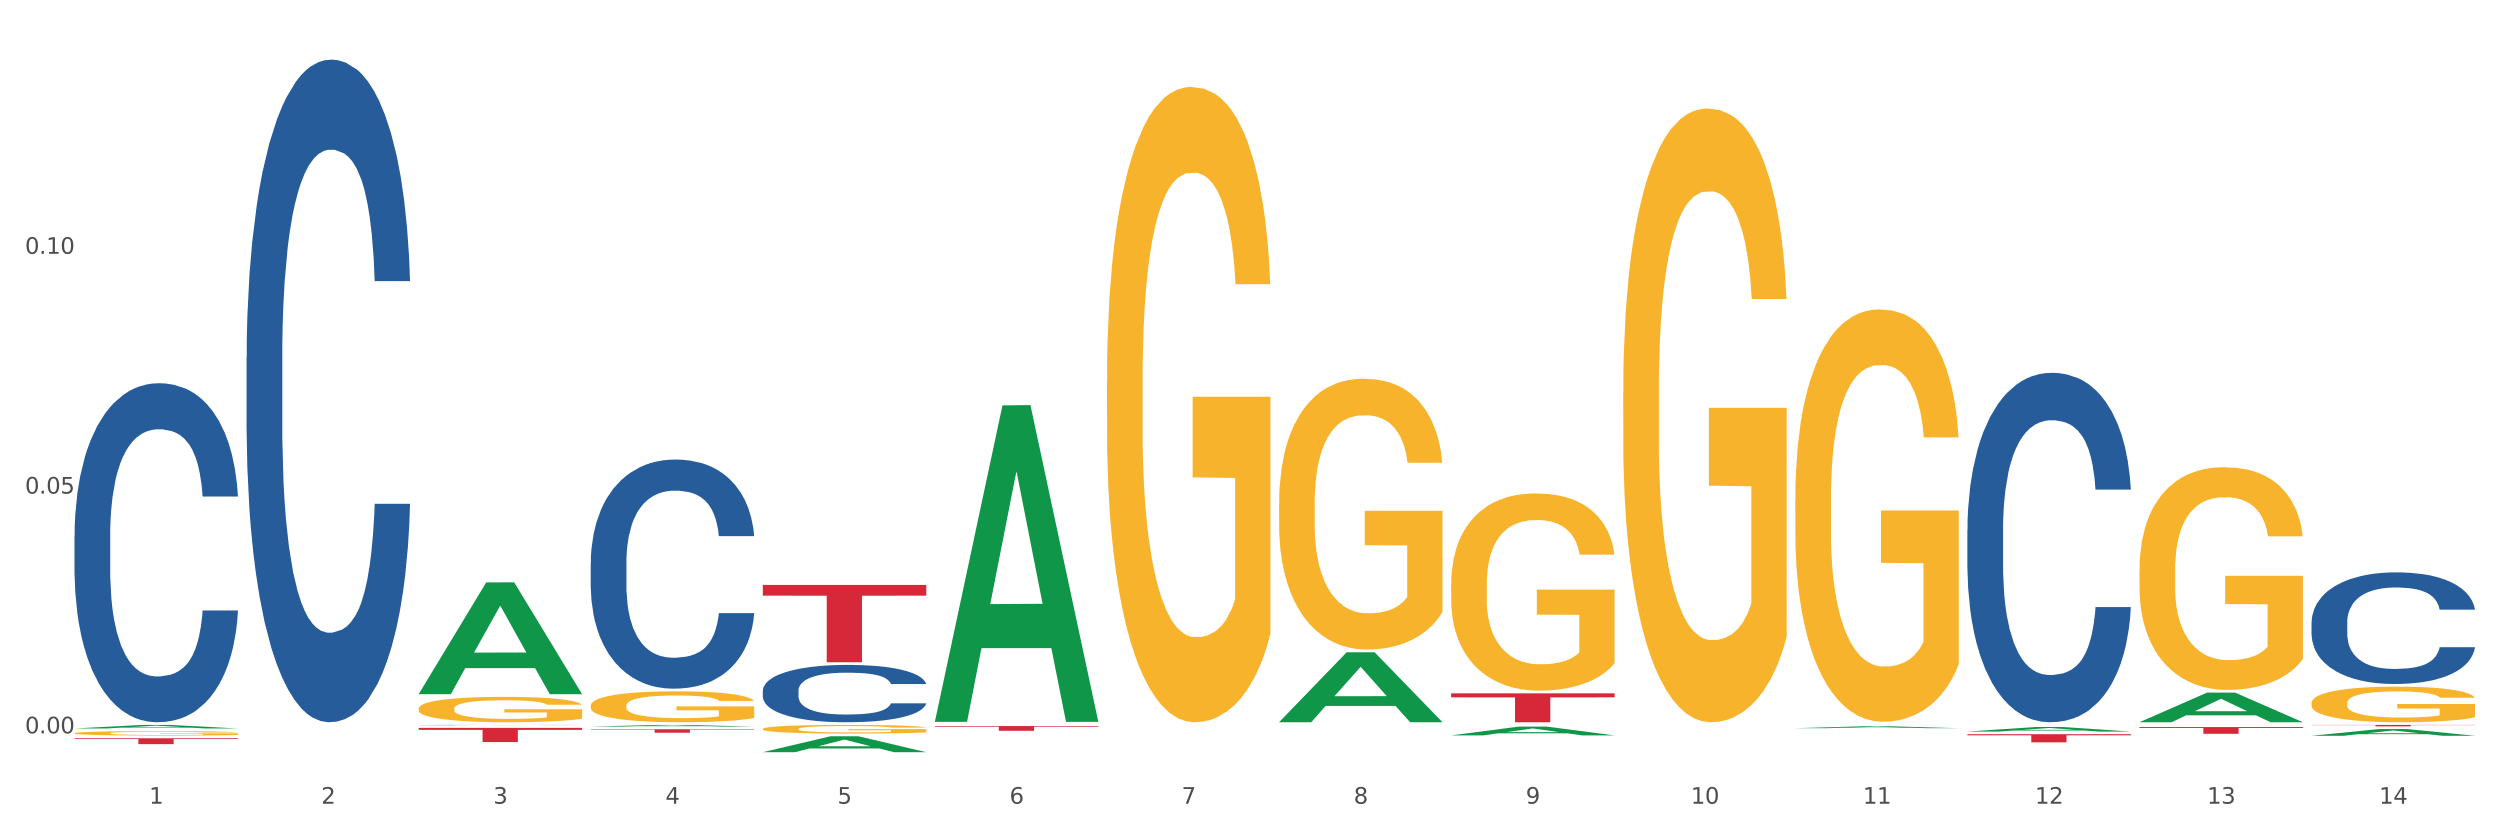 <?xml version="1.0" encoding="utf-8" standalone="no"?>
<!DOCTYPE svg PUBLIC "-//W3C//DTD SVG 1.1//EN"
  "http://www.w3.org/Graphics/SVG/1.1/DTD/svg11.dtd">
<svg xmlns:xlink="http://www.w3.org/1999/xlink" width="1080pt" height="360pt" viewBox="0 0 1080 360" xmlns="http://www.w3.org/2000/svg" version="1.1">
 <rect x="0" y="0" width="1080" height="360" fill="#333333" stroke="none"/>
 <defs>
  <style type="text/css">*{stroke-linejoin: round; stroke-linecap: butt}</style>
 </defs>
 <g id="figure_1">
  <g id="patch_1">
   <path d="M 0 360 
L 1080 360 
L 1080 0 
L 0 0 
z
" style="fill: #ffffff; stroke: #ffffff; stroke-linejoin: miter"/>
  </g>
  <g id="axes_1">
   <g id="matplotlib.axis_1">
    <g id="xtick_1">
     <g id="text_1">
      <!-- 1 -->
      <g style="fill: #4d4d4d" transform="translate(64.432 347.204) scale(0.096 -0.096)">
       <defs>
        <path id="DejaVuSans-31" d="M 794 531 
L 1825 531 
L 1825 4091 
L 703 3866 
L 703 4441 
L 1819 4666 
L 2450 4666 
L 2450 531 
L 3481 531 
L 3481 0 
L 794 0 
L 794 531 
z
" transform="scale(0.016)"/>
       </defs>
       <use xlink:href="#DejaVuSans-31"/>
      </g>
     </g>
    </g>
    <g id="xtick_2">
     <g id="text_2">
      <!-- 2 -->
      <g style="fill: #4d4d4d" transform="translate(138.771 347.204) scale(0.096 -0.096)">
       <defs>
        <path id="DejaVuSans-32" d="M 1228 531 
L 3431 531 
L 3431 0 
L 469 0 
L 469 531 
Q 828 903 1448 1529 
Q 2069 2156 2228 2338 
Q 2531 2678 2651 2914 
Q 2772 3150 2772 3378 
Q 2772 3750 2511 3984 
Q 2250 4219 1831 4219 
Q 1534 4219 1204 4116 
Q 875 4013 500 3803 
L 500 4441 
Q 881 4594 1212 4672 
Q 1544 4750 1819 4750 
Q 2544 4750 2975 4387 
Q 3406 4025 3406 3419 
Q 3406 3131 3298 2873 
Q 3191 2616 2906 2266 
Q 2828 2175 2409 1742 
Q 1991 1309 1228 531 
z
" transform="scale(0.016)"/>
       </defs>
       <use xlink:href="#DejaVuSans-32"/>
      </g>
     </g>
    </g>
    <g id="xtick_3">
     <g id="text_3">
      <!-- 3 -->
      <g style="fill: #4d4d4d" transform="translate(213.109 347.204) scale(0.096 -0.096)">
       <defs>
        <path id="DejaVuSans-33" d="M 2597 2516 
Q 3050 2419 3304 2112 
Q 3559 1806 3559 1356 
Q 3559 666 3084 287 
Q 2609 -91 1734 -91 
Q 1441 -91 1130 -33 
Q 819 25 488 141 
L 488 750 
Q 750 597 1062 519 
Q 1375 441 1716 441 
Q 2309 441 2620 675 
Q 2931 909 2931 1356 
Q 2931 1769 2642 2001 
Q 2353 2234 1838 2234 
L 1294 2234 
L 1294 2753 
L 1863 2753 
Q 2328 2753 2575 2939 
Q 2822 3125 2822 3475 
Q 2822 3834 2567 4026 
Q 2313 4219 1838 4219 
Q 1578 4219 1281 4162 
Q 984 4106 628 3988 
L 628 4550 
Q 988 4650 1302 4700 
Q 1616 4750 1894 4750 
Q 2613 4750 3031 4423 
Q 3450 4097 3450 3541 
Q 3450 3153 3228 2886 
Q 3006 2619 2597 2516 
z
" transform="scale(0.016)"/>
       </defs>
       <use xlink:href="#DejaVuSans-33"/>
      </g>
     </g>
    </g>
    <g id="xtick_4">
     <g id="text_4">
      <!-- 4 -->
      <g style="fill: #4d4d4d" transform="translate(287.448 347.204) scale(0.096 -0.096)">
       <defs>
        <path id="DejaVuSans-34" d="M 2419 4116 
L 825 1625 
L 2419 1625 
L 2419 4116 
z
M 2253 4666 
L 3047 4666 
L 3047 1625 
L 3713 1625 
L 3713 1100 
L 3047 1100 
L 3047 0 
L 2419 0 
L 2419 1100 
L 313 1100 
L 313 1709 
L 2253 4666 
z
" transform="scale(0.016)"/>
       </defs>
       <use xlink:href="#DejaVuSans-34"/>
      </g>
     </g>
    </g>
    <g id="xtick_5">
     <g id="text_5">
      <!-- 5 -->
      <g style="fill: #4d4d4d" transform="translate(361.787 347.204) scale(0.096 -0.096)">
       <defs>
        <path id="DejaVuSans-35" d="M 691 4666 
L 3169 4666 
L 3169 4134 
L 1269 4134 
L 1269 2991 
Q 1406 3038 1543 3061 
Q 1681 3084 1819 3084 
Q 2600 3084 3056 2656 
Q 3513 2228 3513 1497 
Q 3513 744 3044 326 
Q 2575 -91 1722 -91 
Q 1428 -91 1123 -41 
Q 819 9 494 109 
L 494 744 
Q 775 591 1075 516 
Q 1375 441 1709 441 
Q 2250 441 2565 725 
Q 2881 1009 2881 1497 
Q 2881 1984 2565 2268 
Q 2250 2553 1709 2553 
Q 1456 2553 1204 2497 
Q 953 2441 691 2322 
L 691 4666 
z
" transform="scale(0.016)"/>
       </defs>
       <use xlink:href="#DejaVuSans-35"/>
      </g>
     </g>
    </g>
    <g id="xtick_6">
     <g id="text_6">
      <!-- 6 -->
      <g style="fill: #4d4d4d" transform="translate(436.125 347.204) scale(0.096 -0.096)">
       <defs>
        <path id="DejaVuSans-36" d="M 2113 2584 
Q 1688 2584 1439 2293 
Q 1191 2003 1191 1497 
Q 1191 994 1439 701 
Q 1688 409 2113 409 
Q 2538 409 2786 701 
Q 3034 994 3034 1497 
Q 3034 2003 2786 2293 
Q 2538 2584 2113 2584 
z
M 3366 4563 
L 3366 3988 
Q 3128 4100 2886 4159 
Q 2644 4219 2406 4219 
Q 1781 4219 1451 3797 
Q 1122 3375 1075 2522 
Q 1259 2794 1537 2939 
Q 1816 3084 2150 3084 
Q 2853 3084 3261 2657 
Q 3669 2231 3669 1497 
Q 3669 778 3244 343 
Q 2819 -91 2113 -91 
Q 1303 -91 875 529 
Q 447 1150 447 2328 
Q 447 3434 972 4092 
Q 1497 4750 2381 4750 
Q 2619 4750 2861 4703 
Q 3103 4656 3366 4563 
z
" transform="scale(0.016)"/>
       </defs>
       <use xlink:href="#DejaVuSans-36"/>
      </g>
     </g>
    </g>
    <g id="xtick_7">
     <g id="text_7">
      <!-- 7 -->
      <g style="fill: #4d4d4d" transform="translate(510.464 347.204) scale(0.096 -0.096)">
       <defs>
        <path id="DejaVuSans-37" d="M 525 4666 
L 3525 4666 
L 3525 4397 
L 1831 0 
L 1172 0 
L 2766 4134 
L 525 4134 
L 525 4666 
z
" transform="scale(0.016)"/>
       </defs>
       <use xlink:href="#DejaVuSans-37"/>
      </g>
     </g>
    </g>
    <g id="xtick_8">
     <g id="text_8">
      <!-- 8 -->
      <g style="fill: #4d4d4d" transform="translate(584.803 347.204) scale(0.096 -0.096)">
       <defs>
        <path id="DejaVuSans-38" d="M 2034 2216 
Q 1584 2216 1326 1975 
Q 1069 1734 1069 1313 
Q 1069 891 1326 650 
Q 1584 409 2034 409 
Q 2484 409 2743 651 
Q 3003 894 3003 1313 
Q 3003 1734 2745 1975 
Q 2488 2216 2034 2216 
z
M 1403 2484 
Q 997 2584 770 2862 
Q 544 3141 544 3541 
Q 544 4100 942 4425 
Q 1341 4750 2034 4750 
Q 2731 4750 3128 4425 
Q 3525 4100 3525 3541 
Q 3525 3141 3298 2862 
Q 3072 2584 2669 2484 
Q 3125 2378 3379 2068 
Q 3634 1759 3634 1313 
Q 3634 634 3220 271 
Q 2806 -91 2034 -91 
Q 1263 -91 848 271 
Q 434 634 434 1313 
Q 434 1759 690 2068 
Q 947 2378 1403 2484 
z
M 1172 3481 
Q 1172 3119 1398 2916 
Q 1625 2713 2034 2713 
Q 2441 2713 2670 2916 
Q 2900 3119 2900 3481 
Q 2900 3844 2670 4047 
Q 2441 4250 2034 4250 
Q 1625 4250 1398 4047 
Q 1172 3844 1172 3481 
z
" transform="scale(0.016)"/>
       </defs>
       <use xlink:href="#DejaVuSans-38"/>
      </g>
     </g>
    </g>
    <g id="xtick_9">
     <g id="text_9">
      <!-- 9 -->
      <g style="fill: #4d4d4d" transform="translate(659.142 347.204) scale(0.096 -0.096)">
       <defs>
        <path id="DejaVuSans-39" d="M 703 97 
L 703 672 
Q 941 559 1184 500 
Q 1428 441 1663 441 
Q 2288 441 2617 861 
Q 2947 1281 2994 2138 
Q 2813 1869 2534 1725 
Q 2256 1581 1919 1581 
Q 1219 1581 811 2004 
Q 403 2428 403 3163 
Q 403 3881 828 4315 
Q 1253 4750 1959 4750 
Q 2769 4750 3195 4129 
Q 3622 3509 3622 2328 
Q 3622 1225 3098 567 
Q 2575 -91 1691 -91 
Q 1453 -91 1209 -44 
Q 966 3 703 97 
z
M 1959 2075 
Q 2384 2075 2632 2365 
Q 2881 2656 2881 3163 
Q 2881 3666 2632 3958 
Q 2384 4250 1959 4250 
Q 1534 4250 1286 3958 
Q 1038 3666 1038 3163 
Q 1038 2656 1286 2365 
Q 1534 2075 1959 2075 
z
" transform="scale(0.016)"/>
       </defs>
       <use xlink:href="#DejaVuSans-39"/>
      </g>
     </g>
    </g>
    <g id="xtick_10">
     <g id="text_10">
      <!-- 10 -->
      <g style="fill: #4d4d4d" transform="translate(730.426 347.204) scale(0.096 -0.096)">
       <defs>
        <path id="DejaVuSans-30" d="M 2034 4250 
Q 1547 4250 1301 3770 
Q 1056 3291 1056 2328 
Q 1056 1369 1301 889 
Q 1547 409 2034 409 
Q 2525 409 2770 889 
Q 3016 1369 3016 2328 
Q 3016 3291 2770 3770 
Q 2525 4250 2034 4250 
z
M 2034 4750 
Q 2819 4750 3233 4129 
Q 3647 3509 3647 2328 
Q 3647 1150 3233 529 
Q 2819 -91 2034 -91 
Q 1250 -91 836 529 
Q 422 1150 422 2328 
Q 422 3509 836 4129 
Q 1250 4750 2034 4750 
z
" transform="scale(0.016)"/>
       </defs>
       <use xlink:href="#DejaVuSans-31"/>
       <use xlink:href="#DejaVuSans-30" transform="translate(63.623 0)"/>
      </g>
     </g>
    </g>
    <g id="xtick_11">
     <g id="text_11">
      <!-- 11 -->
      <g style="fill: #4d4d4d" transform="translate(804.765 347.204) scale(0.096 -0.096)">
       <use xlink:href="#DejaVuSans-31"/>
       <use xlink:href="#DejaVuSans-31" transform="translate(63.623 0)"/>
      </g>
     </g>
    </g>
    <g id="xtick_12">
     <g id="text_12">
      <!-- 12 -->
      <g style="fill: #4d4d4d" transform="translate(879.104 347.204) scale(0.096 -0.096)">
       <use xlink:href="#DejaVuSans-31"/>
       <use xlink:href="#DejaVuSans-32" transform="translate(63.623 0)"/>
      </g>
     </g>
    </g>
    <g id="xtick_13">
     <g id="text_13">
      <!-- 13 -->
      <g style="fill: #4d4d4d" transform="translate(953.442 347.204) scale(0.096 -0.096)">
       <use xlink:href="#DejaVuSans-31"/>
       <use xlink:href="#DejaVuSans-33" transform="translate(63.623 0)"/>
      </g>
     </g>
    </g>
    <g id="xtick_14">
     <g id="text_14">
      <!-- 14 -->
      <g style="fill: #4d4d4d" transform="translate(1027.781 347.204) scale(0.096 -0.096)">
       <use xlink:href="#DejaVuSans-31"/>
       <use xlink:href="#DejaVuSans-34" transform="translate(63.623 0)"/>
      </g>
     </g>
    </g>
    <g id="xtick_15"/>
    <g id="xtick_16"/>
    <g id="xtick_17"/>
    <g id="xtick_18"/>
    <g id="xtick_19"/>
    <g id="xtick_20"/>
    <g id="xtick_21"/>
    <g id="xtick_22"/>
    <g id="xtick_23"/>
    <g id="xtick_24"/>
    <g id="xtick_25"/>
    <g id="xtick_26"/>
    <g id="xtick_27"/>
   </g>
   <g id="matplotlib.axis_2">
    <g id="ytick_1">
     <g id="text_15">
      <!-- 0.00 -->
      <g style="fill: #4d4d4d" transform="translate(10.8 316.809) scale(0.096 -0.096)">
       <defs>
        <path id="DejaVuSans-2e" d="M 684 794 
L 1344 794 
L 1344 0 
L 684 0 
L 684 794 
z
" transform="scale(0.016)"/>
       </defs>
       <use xlink:href="#DejaVuSans-30"/>
       <use xlink:href="#DejaVuSans-2e" transform="translate(63.623 0)"/>
       <use xlink:href="#DejaVuSans-30" transform="translate(95.41 0)"/>
       <use xlink:href="#DejaVuSans-30" transform="translate(159.033 0)"/>
      </g>
     </g>
    </g>
    <g id="ytick_2">
     <g id="text_16">
      <!-- 0.05 -->
      <g style="fill: #4d4d4d" transform="translate(10.8 213.229) scale(0.096 -0.096)">
       <use xlink:href="#DejaVuSans-30"/>
       <use xlink:href="#DejaVuSans-2e" transform="translate(63.623 0)"/>
       <use xlink:href="#DejaVuSans-30" transform="translate(95.41 0)"/>
       <use xlink:href="#DejaVuSans-35" transform="translate(159.033 0)"/>
      </g>
     </g>
    </g>
    <g id="ytick_3">
     <g id="text_17">
      <!-- 0.10 -->
      <g style="fill: #4d4d4d" transform="translate(10.8 109.65) scale(0.096 -0.096)">
       <use xlink:href="#DejaVuSans-30"/>
       <use xlink:href="#DejaVuSans-2e" transform="translate(63.623 0)"/>
       <use xlink:href="#DejaVuSans-31" transform="translate(95.41 0)"/>
       <use xlink:href="#DejaVuSans-30" transform="translate(159.033 0)"/>
      </g>
     </g>
    </g>
    <g id="ytick_4"/>
    <g id="ytick_5"/>
    <g id="ytick_6"/>
   </g>
   <g id="PolyCollection_1">
    <path d="M 32.175 314.697 
L 32.248 314.695 
L 61.37 313.163 
L 73.456 313.161 
L 102.797 314.7 
L 88.818 314.7 
L 82.484 314.342 
L 52.415 314.342 
L 52.197 314.347 
L 46.081 314.7 
L 32.175 314.7 
L 32.175 314.697 
L 56.201 314.128 
L 78.698 314.126 
L 67.559 313.489 
L 67.413 313.486 
L 67.267 313.491 
L 56.128 314.126 
L 56.201 314.128 
L 32.175 314.697 
z
" clip-path="url(#pd939416e61)" style="fill: #109648"/>
    <path d="M 180.852 306.116 
L 180.936 306.106 
L 180.936 305.745 
L 181.103 305.435 
L 181.936 304.684 
L 183.187 304.064 
L 184.104 303.733 
L 185.021 303.463 
L 186.105 303.193 
L 187.439 302.912 
L 189.857 302.502 
L 191.358 302.292 
L 193.192 302.071 
L 196.528 301.751 
L 198.946 301.571 
L 201.447 301.421 
L 205.533 301.241 
L 208.201 301.161 
L 211.036 301.1 
L 214.454 301.06 
L 217.039 301.05 
L 222.709 301.08 
L 227.545 301.171 
L 229.879 301.241 
L 232.881 301.361 
L 234.465 301.441 
L 237.05 301.601 
L 239.718 301.811 
L 241.552 301.991 
L 244.304 302.332 
L 246.388 302.672 
L 248.306 303.093 
L 249.306 303.383 
L 250.057 303.653 
L 250.724 303.963 
L 251.391 304.454 
L 236.383 304.454 
L 235.799 304.104 
L 234.882 303.773 
L 233.548 303.453 
L 232.38 303.253 
L 230.379 303.002 
L 228.545 302.842 
L 226.627 302.722 
L 224.293 302.622 
L 222.458 302.572 
L 219.874 302.532 
L 214.788 302.542 
L 211.369 302.622 
L 209.034 302.722 
L 207.534 302.812 
L 206.2 302.912 
L 204.699 303.052 
L 202.948 303.263 
L 201.697 303.453 
L 200.446 303.693 
L 199.446 303.933 
L 198.529 304.214 
L 197.778 304.514 
L 197.195 304.824 
L 196.694 305.205 
L 196.277 305.835 
L 196.277 307.207 
L 196.444 307.517 
L 196.861 307.928 
L 197.361 308.238 
L 198.195 308.608 
L 198.946 308.858 
L 200.363 309.219 
L 201.947 309.519 
L 203.198 309.709 
L 204.449 309.87 
L 206.616 310.09 
L 209.034 310.27 
L 211.119 310.38 
L 213.954 310.48 
L 215.871 310.52 
L 217.539 310.54 
L 221.625 310.54 
L 224.543 310.51 
L 227.795 310.44 
L 230.296 310.35 
L 232.38 310.24 
L 234.715 310.06 
L 236.216 309.89 
L 236.216 307.797 
L 217.873 307.787 
L 217.873 306.396 
L 251.474 306.396 
L 251.474 310.48 
L 250.057 310.69 
L 248.473 310.881 
L 246.805 311.051 
L 244.304 311.261 
L 241.302 311.461 
L 238.634 311.601 
L 235.799 311.721 
L 232.464 311.832 
L 228.128 311.932 
L 225.46 311.972 
L 222.125 312.002 
L 218.206 312.012 
L 214.788 311.992 
L 211.452 311.942 
L 207.951 311.852 
L 204.532 311.721 
L 201.947 311.591 
L 199.362 311.431 
L 196.611 311.221 
L 194.443 311.021 
L 192.776 310.841 
L 190.941 310.61 
L 188.94 310.31 
L 187.439 310.04 
L 186.105 309.759 
L 184.688 309.399 
L 183.687 309.089 
L 182.687 308.698 
L 182.103 308.408 
L 181.436 307.958 
L 180.936 307.327 
L 180.852 306.116 
z
" clip-path="url(#pd939416e61)" style="fill: #f7b32b"/>
    <path d="M 626.885 299.524 
L 697.506 299.524 
L 697.506 301.259 
L 669.726 301.271 
L 669.726 312.012 
L 654.497 312.012 
L 654.497 301.271 
L 626.885 301.259 
L 626.885 299.536 
L 626.885 299.524 
z
" clip-path="url(#pd939416e61)" style="fill: #d62839"/>
    <path d="M 403.869 313.665 
L 474.49 313.665 
L 474.49 313.948 
L 446.71 313.95 
L 446.71 315.7 
L 431.481 315.7 
L 431.481 313.95 
L 403.869 313.948 
L 403.869 313.667 
L 403.869 313.665 
z
" clip-path="url(#pd939416e61)" style="fill: #d62839"/>
    <path d="M 329.53 252.685 
L 400.152 252.685 
L 400.152 257.328 
L 372.371 257.359 
L 372.371 286.093 
L 357.143 286.093 
L 357.143 257.359 
L 329.53 257.328 
L 329.53 252.717 
L 329.53 252.685 
z
" clip-path="url(#pd939416e61)" style="fill: #d62839"/>
    <path d="M 255.191 315.029 
L 325.813 315.029 
L 325.813 315.238 
L 298.033 315.24 
L 298.033 316.533 
L 282.804 316.533 
L 282.804 315.24 
L 255.191 315.238 
L 255.191 315.031 
L 255.191 315.029 
z
" clip-path="url(#pd939416e61)" style="fill: #d62839"/>
    <path d="M 180.852 314.451 
L 251.474 314.451 
L 251.474 315.3 
L 223.694 315.305 
L 223.694 320.559 
L 208.465 320.559 
L 208.465 315.305 
L 180.852 315.3 
L 180.852 314.457 
L 180.852 314.451 
z
" clip-path="url(#pd939416e61)" style="fill: #d62839"/>
    <path d="M 32.175 318.924 
L 102.797 318.924 
L 102.797 319.279 
L 75.017 319.282 
L 75.017 321.479 
L 59.788 321.479 
L 59.788 319.282 
L 32.175 319.279 
L 32.175 318.927 
L 32.175 318.924 
z
" clip-path="url(#pd939416e61)" style="fill: #d62839"/>
    <path d="M 32.175 231.357 
L 32.258 231.223 
L 32.258 227.478 
L 32.509 222.395 
L 33.427 213.032 
L 34.596 205.943 
L 36.599 197.651 
L 37.684 194.173 
L 39.104 190.294 
L 42.025 184.007 
L 45.364 178.657 
L 47.702 175.715 
L 49.455 173.842 
L 53.378 170.498 
L 55.632 169.027 
L 57.969 167.823 
L 59.973 167.02 
L 63.312 166.084 
L 65.983 165.683 
L 69.072 165.549 
L 71.66 165.683 
L 75.082 166.218 
L 80.091 167.823 
L 82.011 168.759 
L 84.599 170.364 
L 87.27 172.504 
L 89.44 174.645 
L 91.945 177.721 
L 94.533 181.734 
L 97.037 186.816 
L 98.79 191.498 
L 100.209 196.447 
L 101.461 202.466 
L 102.379 209.02 
L 102.797 214.504 
L 87.52 214.504 
L 87.103 209.555 
L 86.268 204.205 
L 85.434 200.593 
L 84.515 197.651 
L 83.096 194.307 
L 81.844 192.167 
L 79.757 189.625 
L 77.837 188.02 
L 76.251 187.084 
L 74.331 186.281 
L 70.241 185.479 
L 67.319 185.479 
L 65.482 185.746 
L 63.229 186.415 
L 61.309 187.351 
L 59.055 188.956 
L 57.302 190.695 
L 55.549 192.969 
L 54.547 194.574 
L 53.044 197.517 
L 52.043 199.924 
L 50.707 204.071 
L 49.956 207.013 
L 48.62 214.638 
L 48.036 220.255 
L 47.785 224.134 
L 47.618 228.414 
L 47.618 249.28 
L 48.119 258.643 
L 48.537 262.656 
L 49.204 267.204 
L 50.457 273.089 
L 52.293 278.84 
L 54.213 282.987 
L 55.799 285.528 
L 57.302 287.401 
L 58.804 288.872 
L 60.641 290.21 
L 62.143 291.012 
L 64.397 291.815 
L 67.069 292.216 
L 69.155 292.216 
L 73.413 291.547 
L 75.333 290.878 
L 77.169 289.942 
L 79.173 288.471 
L 80.759 286.866 
L 81.677 285.662 
L 83.18 283.12 
L 84.348 280.445 
L 85.35 277.369 
L 86.018 274.694 
L 86.769 270.681 
L 87.353 266.133 
L 87.52 263.726 
L 102.797 263.726 
L 102.463 268.541 
L 101.879 273.223 
L 100.71 279.509 
L 99.792 283.12 
L 98.372 287.534 
L 96.87 291.28 
L 94.783 295.426 
L 92.863 298.502 
L 90.86 301.177 
L 88.689 303.585 
L 84.766 306.929 
L 83.347 307.865 
L 80.341 309.47 
L 78.004 310.407 
L 74.581 311.343 
L 71.075 311.878 
L 67.402 312.012 
L 64.147 311.744 
L 60.557 310.942 
L 58.303 310.139 
L 55.799 308.935 
L 52.877 307.063 
L 50.123 304.789 
L 47.535 302.114 
L 45.114 299.037 
L 42.86 295.56 
L 39.938 289.808 
L 37.768 284.191 
L 36.182 278.974 
L 35.097 274.56 
L 34.011 268.942 
L 33.427 265.063 
L 32.509 255.701 
L 32.175 247.006 
L 32.175 231.357 
z
" clip-path="url(#pd939416e61)" style="fill: #255c99"/>
    <path d="M 106.514 154.377 
L 106.597 154.116 
L 106.597 146.796 
L 106.848 136.862 
L 107.766 118.563 
L 108.935 104.708 
L 110.938 88.5 
L 112.023 81.703 
L 113.442 74.122 
L 116.364 61.835 
L 119.703 51.378 
L 122.04 45.627 
L 123.794 41.967 
L 127.717 35.432 
L 129.971 32.556 
L 132.308 30.204 
L 134.312 28.635 
L 137.651 26.805 
L 140.322 26.021 
L 143.411 25.759 
L 145.998 26.021 
L 149.421 27.067 
L 154.43 30.204 
L 156.35 32.034 
L 158.937 35.171 
L 161.609 39.353 
L 163.779 43.536 
L 166.283 49.548 
L 168.871 57.391 
L 171.376 67.325 
L 173.129 76.475 
L 174.548 86.147 
L 175.8 97.911 
L 176.718 110.72 
L 177.135 121.438 
L 161.859 121.438 
L 161.442 111.766 
L 160.607 101.309 
L 159.772 94.251 
L 158.854 88.5 
L 157.435 81.964 
L 156.183 77.782 
L 154.096 72.815 
L 152.176 69.678 
L 150.59 67.848 
L 148.67 66.279 
L 144.579 64.711 
L 141.658 64.711 
L 139.821 65.234 
L 137.567 66.541 
L 135.647 68.371 
L 133.393 71.508 
L 131.64 74.906 
L 129.887 79.35 
L 128.886 82.487 
L 127.383 88.238 
L 126.381 92.944 
L 125.046 101.048 
L 124.294 106.799 
L 122.959 121.7 
L 122.374 132.679 
L 122.124 140.26 
L 121.957 148.626 
L 121.957 189.407 
L 122.458 207.706 
L 122.875 215.549 
L 123.543 224.437 
L 124.795 235.939 
L 126.632 247.18 
L 128.552 255.284 
L 130.138 260.251 
L 131.64 263.911 
L 133.143 266.786 
L 134.979 269.401 
L 136.482 270.969 
L 138.736 272.538 
L 141.407 273.322 
L 143.494 273.322 
L 147.751 272.015 
L 149.671 270.708 
L 151.508 268.878 
L 153.511 266.002 
L 155.097 262.865 
L 156.016 260.512 
L 157.518 255.546 
L 158.687 250.317 
L 159.689 244.305 
L 160.357 239.076 
L 161.108 231.234 
L 161.692 222.345 
L 161.859 217.64 
L 177.135 217.64 
L 176.802 227.051 
L 176.217 236.201 
L 175.049 248.487 
L 174.13 255.546 
L 172.711 264.172 
L 171.209 271.492 
L 169.122 279.596 
L 167.202 285.609 
L 165.198 290.837 
L 163.028 295.542 
L 159.104 302.078 
L 157.685 303.908 
L 154.68 307.045 
L 152.343 308.875 
L 148.92 310.705 
L 145.414 311.75 
L 141.741 312.012 
L 138.486 311.489 
L 134.896 309.92 
L 132.642 308.352 
L 130.138 305.999 
L 127.216 302.339 
L 124.461 297.895 
L 121.874 292.667 
L 119.453 286.654 
L 117.199 279.857 
L 114.277 268.616 
L 112.107 257.637 
L 110.521 247.442 
L 109.435 238.815 
L 108.35 227.835 
L 107.766 220.254 
L 106.848 201.955 
L 106.514 184.963 
L 106.514 154.377 
z
" clip-path="url(#pd939416e61)" style="fill: #255c99"/>
    <path d="M 180.852 313.224 
L 180.936 313.224 
L 180.936 313.22 
L 181.186 313.216 
L 182.105 313.207 
L 183.273 313.2 
L 185.277 313.192 
L 186.362 313.189 
L 187.781 313.185 
L 190.703 313.179 
L 194.042 313.174 
L 196.379 313.171 
L 198.132 313.169 
L 202.056 313.166 
L 204.31 313.165 
L 206.647 313.163 
L 208.65 313.163 
L 211.989 313.162 
L 214.661 313.161 
L 217.749 313.161 
L 220.337 313.161 
L 223.76 313.162 
L 228.768 313.163 
L 230.688 313.164 
L 233.276 313.166 
L 235.947 313.168 
L 238.118 313.17 
L 240.622 313.173 
L 243.21 313.177 
L 245.714 313.182 
L 247.467 313.186 
L 248.886 313.191 
L 250.139 313.197 
L 251.057 313.203 
L 251.474 313.208 
L 236.198 313.208 
L 235.78 313.203 
L 234.946 313.198 
L 234.111 313.195 
L 233.193 313.192 
L 231.774 313.189 
L 230.521 313.187 
L 228.434 313.184 
L 226.514 313.183 
L 224.928 313.182 
L 223.008 313.181 
L 218.918 313.18 
L 215.996 313.18 
L 214.16 313.181 
L 211.906 313.181 
L 209.986 313.182 
L 207.732 313.184 
L 205.979 313.185 
L 204.226 313.188 
L 203.224 313.189 
L 201.722 313.192 
L 200.72 313.194 
L 199.384 313.198 
L 198.633 313.201 
L 197.297 313.208 
L 196.713 313.214 
L 196.463 313.217 
L 196.296 313.221 
L 196.296 313.241 
L 196.797 313.25 
L 197.214 313.254 
L 197.882 313.258 
L 199.134 313.264 
L 200.97 313.27 
L 202.89 313.273 
L 204.476 313.276 
L 205.979 313.278 
L 207.482 313.279 
L 209.318 313.28 
L 210.821 313.281 
L 213.075 313.282 
L 215.746 313.282 
L 217.833 313.282 
L 222.09 313.282 
L 224.01 313.281 
L 225.847 313.28 
L 227.85 313.279 
L 229.436 313.277 
L 230.354 313.276 
L 231.857 313.274 
L 233.026 313.271 
L 234.027 313.268 
L 234.695 313.266 
L 235.447 313.262 
L 236.031 313.257 
L 236.198 313.255 
L 251.474 313.255 
L 251.14 313.26 
L 250.556 313.264 
L 249.387 313.27 
L 248.469 313.274 
L 247.05 313.278 
L 245.547 313.281 
L 243.46 313.285 
L 241.54 313.288 
L 239.537 313.291 
L 237.367 313.293 
L 233.443 313.296 
L 232.024 313.297 
L 229.019 313.299 
L 226.681 313.3 
L 223.259 313.301 
L 219.753 313.301 
L 216.08 313.301 
L 212.824 313.301 
L 209.235 313.3 
L 206.981 313.299 
L 204.476 313.298 
L 201.555 313.296 
L 198.8 313.294 
L 196.212 313.292 
L 193.791 313.289 
L 191.538 313.285 
L 188.616 313.28 
L 186.445 313.275 
L 184.859 313.27 
L 183.774 313.265 
L 182.689 313.26 
L 182.105 313.256 
L 181.186 313.247 
L 180.852 313.239 
L 180.852 313.224 
z
" clip-path="url(#pd939416e61)" style="fill: #255c99"/>
    <path d="M 255.191 242.998 
L 255.275 242.907 
L 255.275 240.376 
L 255.525 236.941 
L 256.443 230.613 
L 257.612 225.821 
L 259.615 220.216 
L 260.701 217.866 
L 262.12 215.244 
L 265.041 210.995 
L 268.381 207.379 
L 270.718 205.39 
L 272.471 204.125 
L 276.394 201.865 
L 278.648 200.87 
L 280.986 200.057 
L 282.989 199.514 
L 286.328 198.881 
L 288.999 198.61 
L 292.088 198.52 
L 294.676 198.61 
L 298.098 198.972 
L 303.107 200.057 
L 305.027 200.689 
L 307.615 201.774 
L 310.286 203.221 
L 312.457 204.667 
L 314.961 206.746 
L 317.549 209.458 
L 320.053 212.894 
L 321.806 216.058 
L 323.225 219.403 
L 324.477 223.471 
L 325.396 227.901 
L 325.813 231.607 
L 310.537 231.607 
L 310.119 228.262 
L 309.284 224.646 
L 308.45 222.205 
L 307.531 220.216 
L 306.112 217.956 
L 304.86 216.51 
L 302.773 214.792 
L 300.853 213.707 
L 299.267 213.075 
L 297.347 212.532 
L 293.257 211.99 
L 290.335 211.99 
L 288.499 212.171 
L 286.245 212.623 
L 284.325 213.255 
L 282.071 214.34 
L 280.318 215.515 
L 278.565 217.052 
L 277.563 218.137 
L 276.06 220.126 
L 275.059 221.753 
L 273.723 224.556 
L 272.972 226.545 
L 271.636 231.698 
L 271.052 235.494 
L 270.801 238.116 
L 270.634 241.009 
L 270.634 255.112 
L 271.135 261.44 
L 271.553 264.152 
L 272.22 267.226 
L 273.473 271.204 
L 275.309 275.091 
L 277.229 277.893 
L 278.815 279.611 
L 280.318 280.877 
L 281.82 281.871 
L 283.657 282.775 
L 285.159 283.318 
L 287.413 283.86 
L 290.085 284.131 
L 292.172 284.131 
L 296.429 283.679 
L 298.349 283.227 
L 300.185 282.594 
L 302.189 281.6 
L 303.775 280.515 
L 304.693 279.701 
L 306.196 277.984 
L 307.364 276.176 
L 308.366 274.096 
L 309.034 272.288 
L 309.785 269.576 
L 310.37 266.503 
L 310.537 264.875 
L 325.813 264.875 
L 325.479 268.13 
L 324.895 271.294 
L 323.726 275.543 
L 322.808 277.984 
L 321.389 280.967 
L 319.886 283.498 
L 317.799 286.301 
L 315.879 288.38 
L 313.876 290.188 
L 311.705 291.815 
L 307.782 294.075 
L 306.363 294.708 
L 303.358 295.793 
L 301.02 296.426 
L 297.598 297.059 
L 294.092 297.42 
L 290.419 297.511 
L 287.163 297.33 
L 283.573 296.788 
L 281.32 296.245 
L 278.815 295.432 
L 275.893 294.166 
L 273.139 292.629 
L 270.551 290.821 
L 268.13 288.742 
L 265.876 286.391 
L 262.955 282.504 
L 260.784 278.707 
L 259.198 275.181 
L 258.113 272.198 
L 257.028 268.401 
L 256.443 265.779 
L 255.525 259.451 
L 255.191 253.575 
L 255.191 242.998 
z
" clip-path="url(#pd939416e61)" style="fill: #255c99"/>
    <path d="M 329.53 298.372 
L 329.613 298.349 
L 329.613 297.716 
L 329.864 296.856 
L 330.782 295.273 
L 331.951 294.074 
L 333.954 292.672 
L 335.039 292.084 
L 336.458 291.428 
L 339.38 290.364 
L 342.719 289.46 
L 345.057 288.962 
L 346.81 288.645 
L 350.733 288.08 
L 352.987 287.831 
L 355.324 287.627 
L 357.328 287.492 
L 360.667 287.333 
L 363.338 287.266 
L 366.427 287.243 
L 369.015 287.266 
L 372.437 287.356 
L 377.446 287.627 
L 379.366 287.786 
L 381.954 288.057 
L 384.625 288.419 
L 386.795 288.781 
L 389.3 289.301 
L 391.887 289.98 
L 394.392 290.839 
L 396.145 291.631 
L 397.564 292.468 
L 398.816 293.486 
L 399.734 294.594 
L 400.152 295.522 
L 384.875 295.522 
L 384.458 294.685 
L 383.623 293.78 
L 382.788 293.169 
L 381.87 292.672 
L 380.451 292.106 
L 379.199 291.744 
L 377.112 291.315 
L 375.192 291.043 
L 373.606 290.885 
L 371.686 290.749 
L 367.595 290.613 
L 364.674 290.613 
L 362.837 290.659 
L 360.583 290.772 
L 358.663 290.93 
L 356.41 291.201 
L 354.656 291.495 
L 352.903 291.88 
L 351.902 292.151 
L 350.399 292.649 
L 349.397 293.056 
L 348.062 293.757 
L 347.31 294.255 
L 345.975 295.544 
L 345.391 296.494 
L 345.14 297.15 
L 344.973 297.874 
L 344.973 301.403 
L 345.474 302.986 
L 345.891 303.665 
L 346.559 304.434 
L 347.811 305.429 
L 349.648 306.402 
L 351.568 307.103 
L 353.154 307.533 
L 354.656 307.85 
L 356.159 308.098 
L 357.996 308.325 
L 359.498 308.46 
L 361.752 308.596 
L 364.423 308.664 
L 366.51 308.664 
L 370.768 308.551 
L 372.688 308.438 
L 374.524 308.279 
L 376.528 308.031 
L 378.114 307.759 
L 379.032 307.556 
L 380.534 307.126 
L 381.703 306.673 
L 382.705 306.153 
L 383.373 305.701 
L 384.124 305.022 
L 384.708 304.253 
L 384.875 303.846 
L 400.152 303.846 
L 399.818 304.66 
L 399.233 305.452 
L 398.065 306.515 
L 397.146 307.126 
L 395.727 307.872 
L 394.225 308.506 
L 392.138 309.207 
L 390.218 309.727 
L 388.214 310.18 
L 386.044 310.587 
L 382.121 311.152 
L 380.701 311.31 
L 377.696 311.582 
L 375.359 311.74 
L 371.936 311.899 
L 368.43 311.989 
L 364.757 312.012 
L 361.502 311.966 
L 357.912 311.831 
L 355.658 311.695 
L 353.154 311.491 
L 350.232 311.175 
L 347.477 310.79 
L 344.89 310.338 
L 342.469 309.818 
L 340.215 309.229 
L 337.293 308.257 
L 335.123 307.307 
L 333.537 306.425 
L 332.452 305.678 
L 331.366 304.728 
L 330.782 304.072 
L 329.864 302.489 
L 329.53 301.018 
L 329.53 298.372 
z
" clip-path="url(#pd939416e61)" style="fill: #255c99"/>
    <path d="M 849.901 228.878 
L 849.984 228.74 
L 849.984 224.879 
L 850.235 219.641 
L 851.153 209.99 
L 852.322 202.683 
L 854.325 194.135 
L 855.41 190.55 
L 856.829 186.552 
L 859.751 180.073 
L 863.09 174.558 
L 865.428 171.525 
L 867.181 169.595 
L 871.104 166.148 
L 873.358 164.631 
L 875.695 163.391 
L 877.699 162.563 
L 881.038 161.598 
L 883.709 161.185 
L 886.798 161.047 
L 889.386 161.185 
L 892.808 161.736 
L 897.817 163.391 
L 899.737 164.356 
L 902.325 166.01 
L 904.996 168.216 
L 907.166 170.422 
L 909.671 173.593 
L 912.258 177.729 
L 914.763 182.968 
L 916.516 187.793 
L 917.935 192.894 
L 919.187 199.098 
L 920.105 205.854 
L 920.523 211.506 
L 905.246 211.506 
L 904.829 206.405 
L 903.994 200.891 
L 903.159 197.168 
L 902.241 194.135 
L 900.822 190.688 
L 899.57 188.482 
L 897.483 185.863 
L 895.563 184.209 
L 893.977 183.244 
L 892.057 182.416 
L 887.966 181.589 
L 885.045 181.589 
L 883.208 181.865 
L 880.954 182.554 
L 879.034 183.519 
L 876.78 185.174 
L 875.027 186.966 
L 873.274 189.31 
L 872.273 190.964 
L 870.77 193.997 
L 869.768 196.479 
L 868.433 200.753 
L 867.681 203.786 
L 866.346 211.644 
L 865.761 217.435 
L 865.511 221.433 
L 865.344 225.845 
L 865.344 247.352 
L 865.845 257.003 
L 866.262 261.139 
L 866.93 265.826 
L 868.182 271.892 
L 870.019 277.821 
L 871.939 282.094 
L 873.525 284.714 
L 875.027 286.644 
L 876.53 288.161 
L 878.367 289.539 
L 879.869 290.367 
L 882.123 291.194 
L 884.794 291.607 
L 886.881 291.607 
L 891.139 290.918 
L 893.059 290.229 
L 894.895 289.264 
L 896.899 287.747 
L 898.485 286.093 
L 899.403 284.852 
L 900.905 282.232 
L 902.074 279.475 
L 903.076 276.304 
L 903.744 273.547 
L 904.495 269.411 
L 905.079 264.723 
L 905.246 262.242 
L 920.523 262.242 
L 920.189 267.205 
L 919.604 272.03 
L 918.436 278.51 
L 917.517 282.232 
L 916.098 286.782 
L 914.596 290.642 
L 912.509 294.916 
L 910.589 298.087 
L 908.585 300.844 
L 906.415 303.326 
L 902.491 306.773 
L 901.072 307.738 
L 898.067 309.392 
L 895.73 310.357 
L 892.307 311.322 
L 888.801 311.874 
L 885.128 312.012 
L 881.873 311.736 
L 878.283 310.909 
L 876.029 310.082 
L 873.525 308.841 
L 870.603 306.911 
L 867.848 304.567 
L 865.261 301.81 
L 862.84 298.639 
L 860.586 295.054 
L 857.664 289.126 
L 855.494 283.335 
L 853.908 277.958 
L 852.823 273.409 
L 851.737 267.618 
L 851.153 263.62 
L 850.235 253.97 
L 849.901 245.008 
L 849.901 228.878 
z
" clip-path="url(#pd939416e61)" style="fill: #255c99"/>
    <path d="M 998.578 268.929 
L 998.662 268.885 
L 998.662 267.652 
L 998.912 265.979 
L 999.83 262.896 
L 1000.999 260.562 
L 1003.003 257.832 
L 1004.088 256.687 
L 1005.507 255.41 
L 1008.429 253.34 
L 1011.768 251.579 
L 1014.105 250.61 
L 1015.858 249.993 
L 1019.781 248.892 
L 1022.035 248.408 
L 1024.373 248.012 
L 1026.376 247.747 
L 1029.715 247.439 
L 1032.387 247.307 
L 1035.475 247.263 
L 1038.063 247.307 
L 1041.486 247.483 
L 1046.494 248.012 
L 1048.414 248.32 
L 1051.002 248.848 
L 1053.673 249.553 
L 1055.844 250.258 
L 1058.348 251.27 
L 1060.936 252.591 
L 1063.44 254.265 
L 1065.193 255.806 
L 1066.612 257.435 
L 1067.864 259.417 
L 1068.783 261.575 
L 1069.2 263.38 
L 1053.924 263.38 
L 1053.506 261.751 
L 1052.671 259.99 
L 1051.837 258.801 
L 1050.918 257.832 
L 1049.499 256.731 
L 1048.247 256.026 
L 1046.16 255.19 
L 1044.24 254.661 
L 1042.654 254.353 
L 1040.734 254.089 
L 1036.644 253.824 
L 1033.722 253.824 
L 1031.886 253.913 
L 1029.632 254.133 
L 1027.712 254.441 
L 1025.458 254.969 
L 1023.705 255.542 
L 1021.952 256.291 
L 1020.95 256.819 
L 1019.448 257.788 
L 1018.446 258.58 
L 1017.11 259.946 
L 1016.359 260.914 
L 1015.023 263.424 
L 1014.439 265.274 
L 1014.188 266.551 
L 1014.022 267.96 
L 1014.022 274.83 
L 1014.522 277.912 
L 1014.94 279.234 
L 1015.608 280.731 
L 1016.86 282.668 
L 1018.696 284.562 
L 1020.616 285.927 
L 1022.202 286.764 
L 1023.705 287.38 
L 1025.207 287.865 
L 1027.044 288.305 
L 1028.547 288.569 
L 1030.8 288.834 
L 1033.472 288.966 
L 1035.559 288.966 
L 1039.816 288.745 
L 1041.736 288.525 
L 1043.572 288.217 
L 1045.576 287.733 
L 1047.162 287.204 
L 1048.08 286.808 
L 1049.583 285.971 
L 1050.752 285.09 
L 1051.753 284.078 
L 1052.421 283.197 
L 1053.172 281.876 
L 1053.757 280.379 
L 1053.924 279.586 
L 1069.2 279.586 
L 1068.866 281.171 
L 1068.282 282.712 
L 1067.113 284.782 
L 1066.195 285.971 
L 1064.776 287.424 
L 1063.273 288.657 
L 1061.186 290.023 
L 1059.266 291.035 
L 1057.263 291.916 
L 1055.092 292.709 
L 1051.169 293.81 
L 1049.75 294.118 
L 1046.745 294.646 
L 1044.407 294.955 
L 1040.985 295.263 
L 1037.479 295.439 
L 1033.806 295.483 
L 1030.55 295.395 
L 1026.96 295.131 
L 1024.707 294.867 
L 1022.202 294.47 
L 1019.281 293.854 
L 1016.526 293.105 
L 1013.938 292.224 
L 1011.517 291.211 
L 1009.263 290.067 
L 1006.342 288.173 
L 1004.171 286.323 
L 1002.585 284.606 
L 1001.5 283.153 
L 1000.415 281.303 
L 999.83 280.026 
L 998.912 276.944 
L 998.578 274.081 
L 998.578 268.929 
z
" clip-path="url(#pd939416e61)" style="fill: #255c99"/>
    <path d="M 998.578 303.739 
L 998.662 303.725 
L 998.662 303.22 
L 998.828 302.784 
L 999.662 301.731 
L 1000.913 300.86 
L 1001.83 300.397 
L 1002.747 300.017 
L 1003.831 299.638 
L 1005.165 299.245 
L 1007.583 298.669 
L 1009.084 298.374 
L 1010.918 298.065 
L 1014.253 297.616 
L 1016.671 297.363 
L 1019.173 297.152 
L 1023.258 296.899 
L 1025.926 296.787 
L 1028.761 296.703 
L 1032.18 296.647 
L 1034.765 296.633 
L 1040.434 296.675 
L 1045.27 296.801 
L 1047.605 296.899 
L 1050.607 297.068 
L 1052.191 297.18 
L 1054.775 297.405 
L 1057.444 297.7 
L 1059.278 297.953 
L 1062.029 298.43 
L 1064.114 298.908 
L 1066.032 299.498 
L 1067.032 299.905 
L 1067.783 300.284 
L 1068.45 300.72 
L 1069.117 301.408 
L 1054.108 301.408 
L 1053.525 300.916 
L 1052.608 300.453 
L 1051.274 300.003 
L 1050.106 299.722 
L 1048.105 299.371 
L 1046.271 299.147 
L 1044.353 298.978 
L 1042.019 298.838 
L 1040.184 298.767 
L 1037.599 298.711 
L 1032.513 298.725 
L 1029.095 298.838 
L 1026.76 298.978 
L 1025.259 299.105 
L 1023.925 299.245 
L 1022.425 299.442 
L 1020.674 299.737 
L 1019.423 300.003 
L 1018.172 300.34 
L 1017.172 300.678 
L 1016.255 301.071 
L 1015.504 301.492 
L 1014.92 301.928 
L 1014.42 302.461 
L 1014.003 303.346 
L 1014.003 305.27 
L 1014.17 305.706 
L 1014.587 306.281 
L 1015.087 306.717 
L 1015.921 307.236 
L 1016.671 307.588 
L 1018.089 308.093 
L 1019.673 308.515 
L 1020.924 308.781 
L 1022.174 309.006 
L 1024.342 309.315 
L 1026.76 309.568 
L 1028.845 309.722 
L 1031.68 309.863 
L 1033.597 309.919 
L 1035.265 309.947 
L 1039.35 309.947 
L 1042.269 309.905 
L 1045.52 309.807 
L 1048.022 309.68 
L 1050.106 309.526 
L 1052.441 309.273 
L 1053.942 309.034 
L 1053.942 306.099 
L 1035.598 306.085 
L 1035.598 304.133 
L 1069.2 304.133 
L 1069.2 309.863 
L 1067.783 310.158 
L 1066.198 310.425 
L 1064.531 310.663 
L 1062.029 310.958 
L 1059.028 311.239 
L 1056.36 311.436 
L 1053.525 311.604 
L 1050.19 311.759 
L 1045.854 311.899 
L 1043.186 311.956 
L 1039.851 311.998 
L 1035.932 312.012 
L 1032.513 311.984 
L 1029.178 311.913 
L 1025.676 311.787 
L 1022.258 311.604 
L 1019.673 311.422 
L 1017.088 311.197 
L 1014.337 310.902 
L 1012.169 310.621 
L 1010.501 310.368 
L 1008.667 310.045 
L 1006.666 309.624 
L 1005.165 309.245 
L 1003.831 308.852 
L 1002.414 308.346 
L 1001.413 307.911 
L 1000.413 307.363 
L 999.829 306.956 
L 999.162 306.324 
L 998.662 305.439 
L 998.578 303.739 
z
" clip-path="url(#pd939416e61)" style="fill: #f7b32b"/>
    <path d="M 924.24 246.295 
L 924.323 246.207 
L 924.323 243.044 
L 924.49 240.32 
L 925.323 233.73 
L 926.574 228.283 
L 927.491 225.383 
L 928.408 223.011 
L 929.492 220.639 
L 930.826 218.179 
L 933.244 214.576 
L 934.745 212.731 
L 936.58 210.798 
L 939.915 207.987 
L 942.333 206.405 
L 944.834 205.087 
L 948.92 203.506 
L 951.588 202.803 
L 954.423 202.276 
L 957.841 201.924 
L 960.426 201.837 
L 966.096 202.1 
L 970.932 202.891 
L 973.266 203.506 
L 976.268 204.56 
L 977.852 205.263 
L 980.437 206.669 
L 983.105 208.514 
L 984.939 210.096 
L 987.691 213.083 
L 989.775 216.07 
L 991.693 219.76 
L 992.693 222.308 
L 993.444 224.681 
L 994.111 227.404 
L 994.778 231.709 
L 979.77 231.709 
L 979.186 228.634 
L 978.269 225.735 
L 976.935 222.923 
L 975.768 221.166 
L 973.766 218.97 
L 971.932 217.564 
L 970.014 216.509 
L 967.68 215.631 
L 965.845 215.192 
L 963.261 214.84 
L 958.175 214.928 
L 954.756 215.631 
L 952.422 216.509 
L 950.921 217.3 
L 949.587 218.179 
L 948.086 219.409 
L 946.335 221.254 
L 945.084 222.923 
L 943.834 225.032 
L 942.833 227.141 
L 941.916 229.601 
L 941.165 232.237 
L 940.582 234.96 
L 940.081 238.299 
L 939.665 243.834 
L 939.665 255.871 
L 939.831 258.595 
L 940.248 262.197 
L 940.749 264.921 
L 941.582 268.172 
L 942.333 270.369 
L 943.75 273.532 
L 945.334 276.167 
L 946.585 277.837 
L 947.836 279.243 
L 950.004 281.176 
L 952.422 282.757 
L 954.506 283.724 
L 957.341 284.602 
L 959.259 284.954 
L 960.926 285.129 
L 965.012 285.129 
L 967.93 284.866 
L 971.182 284.251 
L 973.683 283.46 
L 975.768 282.493 
L 978.102 280.912 
L 979.603 279.418 
L 979.603 261.055 
L 961.26 260.967 
L 961.26 248.755 
L 994.861 248.755 
L 994.861 284.602 
L 993.444 286.447 
L 991.86 288.117 
L 990.192 289.61 
L 987.691 291.455 
L 984.689 293.213 
L 982.021 294.443 
L 979.186 295.497 
L 975.851 296.463 
L 971.515 297.342 
L 968.847 297.694 
L 965.512 297.957 
L 961.593 298.045 
L 958.175 297.869 
L 954.84 297.43 
L 951.338 296.639 
L 947.919 295.497 
L 945.334 294.355 
L 942.75 292.949 
L 939.998 291.104 
L 937.83 289.347 
L 936.163 287.765 
L 934.328 285.744 
L 932.327 283.109 
L 930.826 280.736 
L 929.492 278.276 
L 928.075 275.113 
L 927.074 272.389 
L 926.074 268.963 
L 925.49 266.415 
L 924.823 262.461 
L 924.323 256.926 
L 924.24 246.295 
z
" clip-path="url(#pd939416e61)" style="fill: #f7b32b"/>
    <path d="M 775.562 215.975 
L 775.645 215.812 
L 775.645 209.955 
L 775.812 204.912 
L 776.646 192.711 
L 777.897 182.624 
L 778.814 177.255 
L 779.731 172.863 
L 780.815 168.47 
L 782.149 163.915 
L 784.567 157.245 
L 786.068 153.828 
L 787.902 150.249 
L 791.237 145.043 
L 793.655 142.115 
L 796.157 139.674 
L 800.242 136.746 
L 802.91 135.445 
L 805.745 134.468 
L 809.164 133.818 
L 811.748 133.655 
L 817.418 134.143 
L 822.254 135.607 
L 824.589 136.746 
L 827.59 138.698 
L 829.175 140 
L 831.759 142.603 
L 834.427 146.019 
L 836.262 148.948 
L 839.013 154.479 
L 841.098 160.01 
L 843.015 166.843 
L 844.016 171.561 
L 844.766 175.954 
L 845.433 180.997 
L 846.1 188.969 
L 831.092 188.969 
L 830.509 183.275 
L 829.592 177.906 
L 828.257 172.7 
L 827.09 169.446 
L 825.089 165.379 
L 823.255 162.776 
L 821.337 160.824 
L 819.002 159.197 
L 817.168 158.384 
L 814.583 157.733 
L 809.497 157.895 
L 806.079 159.197 
L 803.744 160.824 
L 802.243 162.288 
L 800.909 163.915 
L 799.408 166.193 
L 797.657 169.609 
L 796.407 172.7 
L 795.156 176.605 
L 794.156 180.509 
L 793.238 185.064 
L 792.488 189.945 
L 791.904 194.988 
L 791.404 201.17 
L 790.987 211.42 
L 790.987 233.708 
L 791.154 238.751 
L 791.571 245.421 
L 792.071 250.465 
L 792.905 256.484 
L 793.655 260.551 
L 795.073 266.408 
L 796.657 271.289 
L 797.908 274.38 
L 799.158 276.983 
L 801.326 280.562 
L 803.744 283.49 
L 805.829 285.28 
L 808.663 286.907 
L 810.581 287.557 
L 812.249 287.883 
L 816.334 287.883 
L 819.253 287.395 
L 822.504 286.256 
L 825.006 284.792 
L 827.09 283.002 
L 829.425 280.074 
L 830.926 277.308 
L 830.926 243.306 
L 812.582 243.144 
L 812.582 220.53 
L 846.184 220.53 
L 846.184 286.907 
L 844.766 290.323 
L 843.182 293.414 
L 841.515 296.18 
L 839.013 299.596 
L 836.012 302.85 
L 833.344 305.128 
L 830.509 307.08 
L 827.174 308.869 
L 822.838 310.496 
L 820.17 311.147 
L 816.835 311.635 
L 812.916 311.798 
L 809.497 311.472 
L 806.162 310.659 
L 802.66 309.195 
L 799.242 307.08 
L 796.657 304.965 
L 794.072 302.362 
L 791.321 298.945 
L 789.153 295.692 
L 787.485 292.763 
L 785.651 289.022 
L 783.65 284.141 
L 782.149 279.748 
L 780.815 275.193 
L 779.398 269.336 
L 778.397 264.293 
L 777.396 257.948 
L 776.813 253.23 
L 776.146 245.909 
L 775.645 235.66 
L 775.562 215.975 
z
" clip-path="url(#pd939416e61)" style="fill: #f7b32b"/>
    <path d="M 701.223 169.378 
L 701.307 169.136 
L 701.307 160.418 
L 701.474 152.911 
L 702.307 134.749 
L 703.558 119.735 
L 704.475 111.744 
L 705.392 105.205 
L 706.476 98.667 
L 707.81 91.886 
L 710.228 81.958 
L 711.729 76.872 
L 713.563 71.545 
L 716.899 63.795 
L 719.317 59.437 
L 721.818 55.804 
L 725.903 51.445 
L 728.572 49.508 
L 731.406 48.055 
L 734.825 47.086 
L 737.41 46.844 
L 743.08 47.571 
L 747.915 49.75 
L 750.25 51.445 
L 753.252 54.351 
L 754.836 56.288 
L 757.421 60.163 
L 760.089 65.248 
L 761.923 69.607 
L 764.675 77.841 
L 766.759 86.074 
L 768.677 96.245 
L 769.677 103.268 
L 770.428 109.806 
L 771.095 117.313 
L 771.762 129.179 
L 756.754 129.179 
L 756.17 120.704 
L 755.253 112.712 
L 753.919 104.963 
L 752.751 100.12 
L 750.75 94.066 
L 748.916 90.191 
L 746.998 87.285 
L 744.664 84.864 
L 742.829 83.653 
L 740.245 82.684 
L 735.159 82.926 
L 731.74 84.864 
L 729.405 87.285 
L 727.905 89.465 
L 726.571 91.886 
L 725.07 95.277 
L 723.319 100.362 
L 722.068 104.963 
L 720.817 110.775 
L 719.817 116.587 
L 718.9 123.367 
L 718.149 130.632 
L 717.566 138.139 
L 717.065 147.341 
L 716.648 162.598 
L 716.648 195.774 
L 716.815 203.281 
L 717.232 213.21 
L 717.732 220.717 
L 718.566 229.677 
L 719.317 235.731 
L 720.734 244.448 
L 722.318 251.713 
L 723.569 256.314 
L 724.82 260.189 
L 726.987 265.517 
L 729.405 269.875 
L 731.49 272.539 
L 734.325 274.961 
L 736.242 275.93 
L 737.91 276.414 
L 741.996 276.414 
L 744.914 275.687 
L 748.166 273.992 
L 750.667 271.813 
L 752.751 269.149 
L 755.086 264.79 
L 756.587 260.673 
L 756.587 210.061 
L 738.244 209.819 
L 738.244 176.159 
L 771.845 176.159 
L 771.845 274.961 
L 770.428 280.046 
L 768.844 284.647 
L 767.176 288.764 
L 764.675 293.85 
L 761.673 298.693 
L 759.005 302.083 
L 756.17 304.989 
L 752.835 307.653 
L 748.499 310.074 
L 745.831 311.043 
L 742.496 311.77 
L 738.577 312.012 
L 735.159 311.527 
L 731.823 310.317 
L 728.321 308.137 
L 724.903 304.989 
L 722.318 301.841 
L 719.733 297.966 
L 716.982 292.881 
L 714.814 288.038 
L 713.147 283.679 
L 711.312 278.109 
L 709.311 270.844 
L 707.81 264.306 
L 706.476 257.525 
L 705.059 248.807 
L 704.058 241.3 
L 703.058 231.856 
L 702.474 224.833 
L 701.807 213.936 
L 701.307 198.68 
L 701.223 169.378 
z
" clip-path="url(#pd939416e61)" style="fill: #f7b32b"/>
    <path d="M 626.885 252.543 
L 626.968 252.465 
L 626.968 249.663 
L 627.135 247.251 
L 627.969 241.415 
L 629.219 236.591 
L 630.136 234.023 
L 631.054 231.922 
L 632.138 229.821 
L 633.472 227.642 
L 635.89 224.452 
L 637.39 222.818 
L 639.225 221.106 
L 642.56 218.616 
L 644.978 217.215 
L 647.479 216.048 
L 651.565 214.648 
L 654.233 214.025 
L 657.068 213.558 
L 660.486 213.247 
L 663.071 213.169 
L 668.741 213.403 
L 673.577 214.103 
L 675.911 214.648 
L 678.913 215.581 
L 680.497 216.204 
L 683.082 217.449 
L 685.75 219.083 
L 687.584 220.484 
L 690.336 223.129 
L 692.42 225.775 
L 694.338 229.043 
L 695.339 231.3 
L 696.089 233.401 
L 696.756 235.813 
L 697.423 239.626 
L 682.415 239.626 
L 681.831 236.902 
L 680.914 234.334 
L 679.58 231.844 
L 678.413 230.288 
L 676.412 228.343 
L 674.577 227.098 
L 672.66 226.164 
L 670.325 225.386 
L 668.491 224.997 
L 665.906 224.685 
L 660.82 224.763 
L 657.401 225.386 
L 655.067 226.164 
L 653.566 226.864 
L 652.232 227.642 
L 650.731 228.732 
L 648.98 230.366 
L 647.729 231.844 
L 646.479 233.712 
L 645.478 235.579 
L 644.561 237.758 
L 643.811 240.092 
L 643.227 242.505 
L 642.727 245.462 
L 642.31 250.364 
L 642.31 261.024 
L 642.476 263.436 
L 642.893 266.627 
L 643.394 269.039 
L 644.227 271.918 
L 644.978 273.863 
L 646.395 276.665 
L 647.979 278.999 
L 649.23 280.477 
L 650.481 281.722 
L 652.649 283.434 
L 655.067 284.835 
L 657.151 285.691 
L 659.986 286.469 
L 661.904 286.78 
L 663.571 286.936 
L 667.657 286.936 
L 670.575 286.702 
L 673.827 286.158 
L 676.328 285.457 
L 678.413 284.601 
L 680.747 283.201 
L 682.248 281.878 
L 682.248 265.615 
L 663.905 265.537 
L 663.905 254.721 
L 697.506 254.721 
L 697.506 286.469 
L 696.089 288.103 
L 694.505 289.582 
L 692.837 290.904 
L 690.336 292.538 
L 687.334 294.095 
L 684.666 295.184 
L 681.831 296.118 
L 678.496 296.974 
L 674.16 297.752 
L 671.492 298.063 
L 668.157 298.297 
L 664.238 298.374 
L 660.82 298.219 
L 657.485 297.83 
L 653.983 297.129 
L 650.564 296.118 
L 647.979 295.106 
L 645.395 293.861 
L 642.643 292.227 
L 640.475 290.671 
L 638.808 289.27 
L 636.974 287.481 
L 634.972 285.146 
L 633.472 283.045 
L 632.138 280.866 
L 630.72 278.065 
L 629.72 275.653 
L 628.719 272.618 
L 628.135 270.362 
L 627.468 266.86 
L 626.968 261.958 
L 626.885 252.543 
z
" clip-path="url(#pd939416e61)" style="fill: #f7b32b"/>
    <path d="M 552.546 217.677 
L 552.629 217.57 
L 552.629 213.723 
L 552.796 210.41 
L 553.63 202.396 
L 554.881 195.771 
L 555.798 192.245 
L 556.715 189.36 
L 557.799 186.475 
L 559.133 183.483 
L 561.551 179.101 
L 563.052 176.858 
L 564.886 174.507 
L 568.221 171.087 
L 570.639 169.164 
L 573.141 167.561 
L 577.226 165.638 
L 579.894 164.783 
L 582.729 164.142 
L 586.148 163.714 
L 588.732 163.607 
L 594.402 163.928 
L 599.238 164.89 
L 601.573 165.638 
L 604.574 166.92 
L 606.158 167.775 
L 608.743 169.484 
L 611.411 171.728 
L 613.246 173.652 
L 615.997 177.285 
L 618.082 180.918 
L 619.999 185.406 
L 621 188.505 
L 621.75 191.39 
L 622.417 194.702 
L 623.084 199.938 
L 608.076 199.938 
L 607.493 196.198 
L 606.575 192.672 
L 605.241 189.253 
L 604.074 187.116 
L 602.073 184.444 
L 600.239 182.735 
L 598.321 181.452 
L 595.986 180.384 
L 594.152 179.849 
L 591.567 179.422 
L 586.481 179.529 
L 583.063 180.384 
L 580.728 181.452 
L 579.227 182.414 
L 577.893 183.483 
L 576.392 184.979 
L 574.641 187.223 
L 573.391 189.253 
L 572.14 191.817 
L 571.139 194.382 
L 570.222 197.374 
L 569.472 200.58 
L 568.888 203.892 
L 568.388 207.953 
L 567.971 214.685 
L 567.971 229.324 
L 568.138 232.636 
L 568.555 237.018 
L 569.055 240.33 
L 569.889 244.284 
L 570.639 246.955 
L 572.057 250.802 
L 573.641 254.008 
L 574.891 256.038 
L 576.142 257.748 
L 578.31 260.098 
L 580.728 262.022 
L 582.812 263.197 
L 585.647 264.266 
L 587.565 264.693 
L 589.233 264.907 
L 593.318 264.907 
L 596.236 264.586 
L 599.488 263.838 
L 601.99 262.877 
L 604.074 261.701 
L 606.409 259.778 
L 607.909 257.961 
L 607.909 235.628 
L 589.566 235.522 
L 589.566 220.669 
L 623.168 220.669 
L 623.168 264.266 
L 621.75 266.51 
L 620.166 268.54 
L 618.499 270.357 
L 615.997 272.601 
L 612.996 274.738 
L 610.327 276.234 
L 607.493 277.516 
L 604.157 278.691 
L 599.822 279.76 
L 597.154 280.187 
L 593.818 280.508 
L 589.9 280.615 
L 586.481 280.401 
L 583.146 279.867 
L 579.644 278.905 
L 576.226 277.516 
L 573.641 276.127 
L 571.056 274.417 
L 568.305 272.173 
L 566.137 270.036 
L 564.469 268.113 
L 562.635 265.655 
L 560.634 262.449 
L 559.133 259.564 
L 557.799 256.572 
L 556.381 252.725 
L 555.381 249.413 
L 554.38 245.245 
L 553.797 242.147 
L 553.13 237.338 
L 552.629 230.606 
L 552.546 217.677 
z
" clip-path="url(#pd939416e61)" style="fill: #f7b32b"/>
    <path d="M 478.207 164.373 
L 478.291 164.122 
L 478.291 155.098 
L 478.457 147.328 
L 479.291 128.528 
L 480.542 112.987 
L 481.459 104.716 
L 482.376 97.948 
L 483.46 91.18 
L 484.794 84.161 
L 487.212 73.884 
L 488.713 68.621 
L 490.547 63.106 
L 493.882 55.085 
L 496.3 50.573 
L 498.802 46.813 
L 502.887 42.301 
L 505.555 40.296 
L 508.39 38.792 
L 511.809 37.789 
L 514.394 37.539 
L 520.063 38.291 
L 524.899 40.547 
L 527.234 42.301 
L 530.236 45.309 
L 531.82 47.314 
L 534.405 51.325 
L 537.073 56.589 
L 538.907 61.101 
L 541.658 69.623 
L 543.743 78.146 
L 545.661 88.673 
L 546.661 95.943 
L 547.412 102.71 
L 548.079 110.481 
L 548.746 122.763 
L 533.737 122.763 
L 533.154 113.99 
L 532.237 105.718 
L 530.903 97.697 
L 529.735 92.684 
L 527.734 86.417 
L 525.9 82.407 
L 523.982 79.399 
L 521.648 76.892 
L 519.813 75.639 
L 517.228 74.636 
L 512.142 74.887 
L 508.724 76.892 
L 506.389 79.399 
L 504.888 81.655 
L 503.554 84.161 
L 502.054 87.671 
L 500.303 92.935 
L 499.052 97.697 
L 497.801 103.713 
L 496.801 109.729 
L 495.884 116.747 
L 495.133 124.267 
L 494.549 132.038 
L 494.049 141.563 
L 493.632 157.354 
L 493.632 191.695 
L 493.799 199.465 
L 494.216 209.742 
L 494.716 217.513 
L 495.55 226.787 
L 496.3 233.054 
L 497.718 242.077 
L 499.302 249.597 
L 500.553 254.36 
L 501.803 258.37 
L 503.971 263.885 
L 506.389 268.397 
L 508.474 271.154 
L 511.309 273.661 
L 513.226 274.663 
L 514.894 275.165 
L 518.979 275.165 
L 521.898 274.413 
L 525.149 272.658 
L 527.651 270.402 
L 529.735 267.645 
L 532.07 263.133 
L 533.571 258.872 
L 533.571 206.484 
L 515.227 206.233 
L 515.227 171.391 
L 548.829 171.391 
L 548.829 273.661 
L 547.412 278.925 
L 545.827 283.687 
L 544.16 287.948 
L 541.658 293.212 
L 538.657 298.225 
L 535.989 301.735 
L 533.154 304.743 
L 529.819 307.5 
L 525.483 310.006 
L 522.815 311.009 
L 519.48 311.761 
L 515.561 312.012 
L 512.142 311.51 
L 508.807 310.257 
L 505.305 308.001 
L 501.887 304.743 
L 499.302 301.484 
L 496.717 297.473 
L 493.966 292.21 
L 491.798 287.196 
L 490.13 282.684 
L 488.296 276.919 
L 486.295 269.399 
L 484.794 262.632 
L 483.46 255.613 
L 482.043 246.589 
L 481.042 238.819 
L 480.042 229.043 
L 479.458 221.774 
L 478.791 210.494 
L 478.291 194.703 
L 478.207 164.373 
z
" clip-path="url(#pd939416e61)" style="fill: #f7b32b"/>
    <path d="M 329.53 314.895 
L 329.613 314.891 
L 329.613 314.768 
L 329.78 314.662 
L 330.614 314.405 
L 331.864 314.192 
L 332.782 314.079 
L 333.699 313.987 
L 334.783 313.894 
L 336.117 313.798 
L 338.535 313.658 
L 340.036 313.586 
L 341.87 313.511 
L 345.205 313.401 
L 347.623 313.339 
L 350.124 313.288 
L 354.21 313.226 
L 356.878 313.199 
L 359.713 313.178 
L 363.131 313.165 
L 365.716 313.161 
L 371.386 313.172 
L 376.222 313.202 
L 378.557 313.226 
L 381.558 313.268 
L 383.142 313.295 
L 385.727 313.35 
L 388.395 313.422 
L 390.23 313.483 
L 392.981 313.6 
L 395.066 313.716 
L 396.983 313.86 
L 397.984 313.959 
L 398.734 314.052 
L 399.401 314.158 
L 400.068 314.326 
L 385.06 314.326 
L 384.476 314.206 
L 383.559 314.093 
L 382.225 313.983 
L 381.058 313.915 
L 379.057 313.829 
L 377.222 313.774 
L 375.305 313.733 
L 372.97 313.699 
L 371.136 313.682 
L 368.551 313.668 
L 363.465 313.672 
L 360.046 313.699 
L 357.712 313.733 
L 356.211 313.764 
L 354.877 313.798 
L 353.376 313.846 
L 351.625 313.918 
L 350.375 313.983 
L 349.124 314.066 
L 348.123 314.148 
L 347.206 314.244 
L 346.456 314.346 
L 345.872 314.453 
L 345.372 314.583 
L 344.955 314.799 
L 344.955 315.268 
L 345.122 315.374 
L 345.539 315.514 
L 346.039 315.621 
L 346.873 315.747 
L 347.623 315.833 
L 349.04 315.956 
L 350.625 316.059 
L 351.875 316.124 
L 353.126 316.179 
L 355.294 316.254 
L 357.712 316.316 
L 359.796 316.354 
L 362.631 316.388 
L 364.549 316.402 
L 366.216 316.409 
L 370.302 316.409 
L 373.22 316.398 
L 376.472 316.374 
L 378.973 316.343 
L 381.058 316.306 
L 383.392 316.244 
L 384.893 316.186 
L 384.893 315.47 
L 366.55 315.467 
L 366.55 314.99 
L 400.152 314.99 
L 400.152 316.388 
L 398.734 316.46 
L 397.15 316.525 
L 395.482 316.583 
L 392.981 316.655 
L 389.979 316.724 
L 387.311 316.772 
L 384.476 316.813 
L 381.141 316.85 
L 376.806 316.885 
L 374.137 316.898 
L 370.802 316.909 
L 366.884 316.912 
L 363.465 316.905 
L 360.13 316.888 
L 356.628 316.857 
L 353.209 316.813 
L 350.625 316.768 
L 348.04 316.713 
L 345.288 316.641 
L 343.121 316.573 
L 341.453 316.511 
L 339.619 316.432 
L 337.618 316.33 
L 336.117 316.237 
L 334.783 316.141 
L 333.365 316.018 
L 332.365 315.912 
L 331.364 315.778 
L 330.781 315.679 
L 330.113 315.525 
L 329.613 315.309 
L 329.53 314.895 
z
" clip-path="url(#pd939416e61)" style="fill: #f7b32b"/>
    <path d="M 255.191 304.83 
L 255.275 304.818 
L 255.275 304.379 
L 255.441 304.001 
L 256.275 303.086 
L 257.526 302.33 
L 258.443 301.928 
L 259.36 301.599 
L 260.444 301.27 
L 261.778 300.928 
L 264.196 300.428 
L 265.697 300.172 
L 267.531 299.904 
L 270.866 299.514 
L 273.284 299.294 
L 275.786 299.112 
L 279.871 298.892 
L 282.539 298.795 
L 285.374 298.721 
L 288.793 298.673 
L 291.377 298.66 
L 297.047 298.697 
L 301.883 298.807 
L 304.218 298.892 
L 307.219 299.038 
L 308.804 299.136 
L 311.388 299.331 
L 314.057 299.587 
L 315.891 299.807 
L 318.642 300.221 
L 320.727 300.636 
L 322.645 301.148 
L 323.645 301.501 
L 324.395 301.831 
L 325.062 302.209 
L 325.73 302.806 
L 310.721 302.806 
L 310.138 302.379 
L 309.221 301.977 
L 307.886 301.587 
L 306.719 301.343 
L 304.718 301.038 
L 302.884 300.843 
L 300.966 300.697 
L 298.631 300.575 
L 296.797 300.514 
L 294.212 300.465 
L 289.126 300.477 
L 285.708 300.575 
L 283.373 300.697 
L 281.872 300.806 
L 280.538 300.928 
L 279.037 301.099 
L 277.286 301.355 
L 276.036 301.587 
L 274.785 301.879 
L 273.785 302.172 
L 272.867 302.513 
L 272.117 302.879 
L 271.533 303.257 
L 271.033 303.72 
L 270.616 304.489 
L 270.616 306.159 
L 270.783 306.537 
L 271.2 307.037 
L 271.7 307.415 
L 272.534 307.866 
L 273.284 308.171 
L 274.702 308.61 
L 276.286 308.976 
L 277.537 309.207 
L 278.787 309.402 
L 280.955 309.671 
L 283.373 309.89 
L 285.458 310.024 
L 288.292 310.146 
L 290.21 310.195 
L 291.878 310.219 
L 295.963 310.219 
L 298.882 310.183 
L 302.133 310.097 
L 304.635 309.988 
L 306.719 309.854 
L 309.054 309.634 
L 310.555 309.427 
L 310.555 306.878 
L 292.211 306.866 
L 292.211 305.171 
L 325.813 305.171 
L 325.813 310.146 
L 324.395 310.402 
L 322.811 310.634 
L 321.144 310.841 
L 318.642 311.097 
L 315.641 311.341 
L 312.973 311.512 
L 310.138 311.658 
L 306.803 311.792 
L 302.467 311.914 
L 299.799 311.963 
L 296.464 312 
L 292.545 312.012 
L 289.126 311.987 
L 285.791 311.926 
L 282.289 311.817 
L 278.871 311.658 
L 276.286 311.5 
L 273.701 311.305 
L 270.95 311.048 
L 268.782 310.805 
L 267.114 310.585 
L 265.28 310.305 
L 263.279 309.939 
L 261.778 309.61 
L 260.444 309.268 
L 259.027 308.829 
L 258.026 308.451 
L 257.025 307.976 
L 256.442 307.622 
L 255.775 307.074 
L 255.275 306.305 
L 255.191 304.83 
z
" clip-path="url(#pd939416e61)" style="fill: #f7b32b"/>
    <path d="M 924.24 314.084 
L 994.861 314.084 
L 994.861 314.49 
L 967.081 314.493 
L 967.081 317.007 
L 951.852 317.007 
L 951.852 314.493 
L 924.24 314.49 
L 924.24 314.086 
L 924.24 314.084 
z
" clip-path="url(#pd939416e61)" style="fill: #d62839"/>
    <path d="M 998.578 313.161 
L 1069.2 313.161 
L 1069.2 313.25 
L 1041.42 313.251 
L 1041.42 313.801 
L 1026.191 313.801 
L 1026.191 313.251 
L 998.578 313.25 
L 998.578 313.162 
L 998.578 313.161 
z
" clip-path="url(#pd939416e61)" style="fill: #d62839"/>
    <path d="M 849.901 317.188 
L 920.523 317.188 
L 920.523 317.674 
L 892.742 317.677 
L 892.742 320.69 
L 877.514 320.69 
L 877.514 317.677 
L 849.901 317.674 
L 849.901 317.191 
L 849.901 317.188 
z
" clip-path="url(#pd939416e61)" style="fill: #d62839"/>
    <path d="M 32.175 316.739 
L 32.258 316.737 
L 32.258 316.674 
L 32.425 316.62 
L 33.259 316.488 
L 34.51 316.379 
L 35.427 316.321 
L 36.344 316.273 
L 37.428 316.226 
L 38.762 316.176 
L 41.18 316.104 
L 42.681 316.067 
L 44.515 316.029 
L 47.85 315.973 
L 50.268 315.941 
L 52.77 315.914 
L 56.855 315.883 
L 59.523 315.869 
L 62.358 315.858 
L 65.777 315.851 
L 68.361 315.849 
L 74.031 315.855 
L 78.867 315.871 
L 81.202 315.883 
L 84.203 315.904 
L 85.788 315.918 
L 88.372 315.946 
L 91.04 315.983 
L 92.875 316.015 
L 95.626 316.075 
L 97.711 316.134 
L 99.628 316.208 
L 100.629 316.259 
L 101.379 316.307 
L 102.046 316.361 
L 102.713 316.447 
L 87.705 316.447 
L 87.122 316.386 
L 86.204 316.328 
L 84.87 316.271 
L 83.703 316.236 
L 81.702 316.192 
L 79.868 316.164 
L 77.95 316.143 
L 75.615 316.125 
L 73.781 316.117 
L 71.196 316.11 
L 66.11 316.111 
L 62.692 316.125 
L 60.357 316.143 
L 58.856 316.159 
L 57.522 316.176 
L 56.021 316.201 
L 54.27 316.238 
L 53.02 316.271 
L 51.769 316.314 
L 50.768 316.356 
L 49.851 316.405 
L 49.101 316.458 
L 48.517 316.512 
L 48.017 316.579 
L 47.6 316.69 
L 47.6 316.931 
L 47.767 316.985 
L 48.184 317.057 
L 48.684 317.112 
L 49.518 317.177 
L 50.268 317.221 
L 51.686 317.284 
L 53.27 317.337 
L 54.52 317.37 
L 55.771 317.399 
L 57.939 317.437 
L 60.357 317.469 
L 62.441 317.488 
L 65.276 317.506 
L 67.194 317.513 
L 68.862 317.516 
L 72.947 317.516 
L 75.865 317.511 
L 79.117 317.499 
L 81.619 317.483 
L 83.703 317.464 
L 86.038 317.432 
L 87.538 317.402 
L 87.538 317.035 
L 69.195 317.033 
L 69.195 316.788 
L 102.797 316.788 
L 102.797 317.506 
L 101.379 317.543 
L 99.795 317.576 
L 98.128 317.606 
L 95.626 317.643 
L 92.625 317.678 
L 89.956 317.703 
L 87.122 317.724 
L 83.786 317.743 
L 79.451 317.761 
L 76.783 317.768 
L 73.447 317.773 
L 69.529 317.775 
L 66.11 317.771 
L 62.775 317.763 
L 59.273 317.747 
L 55.855 317.724 
L 53.27 317.701 
L 50.685 317.673 
L 47.934 317.636 
L 45.766 317.601 
L 44.098 317.569 
L 42.264 317.529 
L 40.263 317.476 
L 38.762 317.428 
L 37.428 317.379 
L 36.01 317.316 
L 35.01 317.261 
L 34.009 317.193 
L 33.426 317.142 
L 32.759 317.063 
L 32.258 316.952 
L 32.175 316.739 
z
" clip-path="url(#pd939416e61)" style="fill: #f7b32b"/>
    <path d="M 180.852 299.81 
L 180.925 299.765 
L 210.048 251.606 
L 222.133 251.561 
L 251.474 299.901 
L 237.495 299.901 
L 231.161 288.644 
L 201.092 288.644 
L 200.874 288.826 
L 194.758 299.901 
L 180.852 299.901 
L 180.852 299.81 
L 204.878 281.927 
L 227.375 281.881 
L 216.236 261.864 
L 216.09 261.774 
L 215.945 261.91 
L 204.806 281.881 
L 204.878 281.927 
L 180.852 299.81 
z
" clip-path="url(#pd939416e61)" style="fill: #109648"/>
    <path d="M 255.191 313.878 
L 255.264 313.878 
L 284.386 313.162 
L 296.472 313.161 
L 325.813 313.88 
L 311.834 313.88 
L 305.5 313.712 
L 275.431 313.712 
L 275.213 313.715 
L 269.097 313.88 
L 255.191 313.88 
L 255.191 313.878 
L 279.217 313.613 
L 301.714 313.612 
L 290.575 313.314 
L 290.429 313.313 
L 290.284 313.315 
L 279.144 313.612 
L 279.217 313.613 
L 255.191 313.878 
z
" clip-path="url(#pd939416e61)" style="fill: #109648"/>
    <path d="M 329.53 324.937 
L 329.603 324.93 
L 358.725 318.068 
L 370.811 318.062 
L 400.152 324.95 
L 386.173 324.95 
L 379.839 323.346 
L 349.77 323.346 
L 349.551 323.371 
L 343.436 324.95 
L 329.53 324.95 
L 329.53 324.937 
L 353.556 322.388 
L 376.053 322.382 
L 364.914 319.53 
L 364.768 319.517 
L 364.622 319.536 
L 353.483 322.382 
L 353.556 322.388 
L 329.53 324.937 
z
" clip-path="url(#pd939416e61)" style="fill: #109648"/>
    <path d="M 403.869 311.594 
L 403.941 311.465 
L 433.064 175.125 
L 445.15 174.997 
L 474.49 311.851 
L 460.512 311.851 
L 454.177 279.983 
L 424.109 279.983 
L 423.89 280.497 
L 417.774 311.851 
L 403.869 311.851 
L 403.869 311.594 
L 427.895 260.964 
L 450.392 260.836 
L 439.252 204.167 
L 439.107 203.91 
L 438.961 204.295 
L 427.822 260.836 
L 427.895 260.964 
L 403.869 311.594 
z
" clip-path="url(#pd939416e61)" style="fill: #109648"/>
    <path d="M 552.546 311.955 
L 552.619 311.927 
L 581.741 281.793 
L 593.827 281.764 
L 623.168 312.012 
L 609.189 312.012 
L 602.855 304.968 
L 572.786 304.968 
L 572.568 305.082 
L 566.452 312.012 
L 552.546 312.012 
L 552.546 311.955 
L 576.572 300.765 
L 599.069 300.736 
L 587.93 288.212 
L 587.784 288.155 
L 587.638 288.24 
L 576.499 300.736 
L 576.572 300.765 
L 552.546 311.955 
z
" clip-path="url(#pd939416e61)" style="fill: #109648"/>
    <path d="M 626.885 317.692 
L 626.957 317.688 
L 656.08 313.886 
L 668.166 313.883 
L 697.506 317.699 
L 683.528 317.699 
L 677.194 316.81 
L 647.125 316.81 
L 646.906 316.825 
L 640.791 317.699 
L 626.885 317.699 
L 626.885 317.692 
L 650.911 316.28 
L 673.408 316.276 
L 662.268 314.696 
L 662.123 314.689 
L 661.977 314.7 
L 650.838 316.276 
L 650.911 316.28 
L 626.885 317.692 
z
" clip-path="url(#pd939416e61)" style="fill: #109648"/>
    <path d="M 775.562 314.578 
L 775.635 314.577 
L 804.757 313.757 
L 816.843 313.756 
L 846.184 314.579 
L 832.205 314.579 
L 825.871 314.387 
L 795.802 314.387 
L 795.584 314.391 
L 789.468 314.579 
L 775.562 314.579 
L 775.562 314.578 
L 799.588 314.273 
L 822.085 314.272 
L 810.946 313.932 
L 810.8 313.93 
L 810.655 313.932 
L 799.515 314.272 
L 799.588 314.273 
L 775.562 314.578 
z
" clip-path="url(#pd939416e61)" style="fill: #109648"/>
    <path d="M 849.901 316.034 
L 849.974 316.032 
L 879.096 314.067 
L 891.182 314.065 
L 920.523 316.038 
L 906.544 316.038 
L 900.21 315.579 
L 870.141 315.579 
L 869.922 315.586 
L 863.807 316.038 
L 849.901 316.038 
L 849.901 316.034 
L 873.927 315.304 
L 896.424 315.303 
L 885.284 314.486 
L 885.139 314.482 
L 884.993 314.488 
L 873.854 315.303 
L 873.927 315.304 
L 849.901 316.034 
z
" clip-path="url(#pd939416e61)" style="fill: #109648"/>
    <path d="M 924.24 311.988 
L 924.312 311.976 
L 953.435 299.207 
L 965.52 299.195 
L 994.861 312.012 
L 980.883 312.012 
L 974.548 309.027 
L 944.48 309.027 
L 944.261 309.075 
L 938.145 312.012 
L 924.24 312.012 
L 924.24 311.988 
L 948.265 307.246 
L 970.763 307.234 
L 959.623 301.926 
L 959.478 301.902 
L 959.332 301.939 
L 948.193 307.234 
L 948.265 307.246 
L 924.24 311.988 
z
" clip-path="url(#pd939416e61)" style="fill: #109648"/>
    <path d="M 998.578 317.848 
L 998.651 317.845 
L 1027.773 314.953 
L 1039.859 314.95 
L 1069.2 317.853 
L 1055.221 317.853 
L 1048.887 317.177 
L 1018.818 317.177 
L 1018.6 317.188 
L 1012.484 317.853 
L 998.578 317.853 
L 998.578 317.848 
L 1022.604 316.774 
L 1045.101 316.771 
L 1033.962 315.569 
L 1033.816 315.564 
L 1033.671 315.572 
L 1022.531 316.771 
L 1022.604 316.774 
L 998.578 317.848 
z
" clip-path="url(#pd939416e61)" style="fill: #109648"/>
   </g>
  </g>
 </g>
 <defs>
  <clipPath id="pd939416e61">
   <rect x="32.175" y="10.8" width="1037.025" height="329.109"/>
  </clipPath>
 </defs>
</svg>
